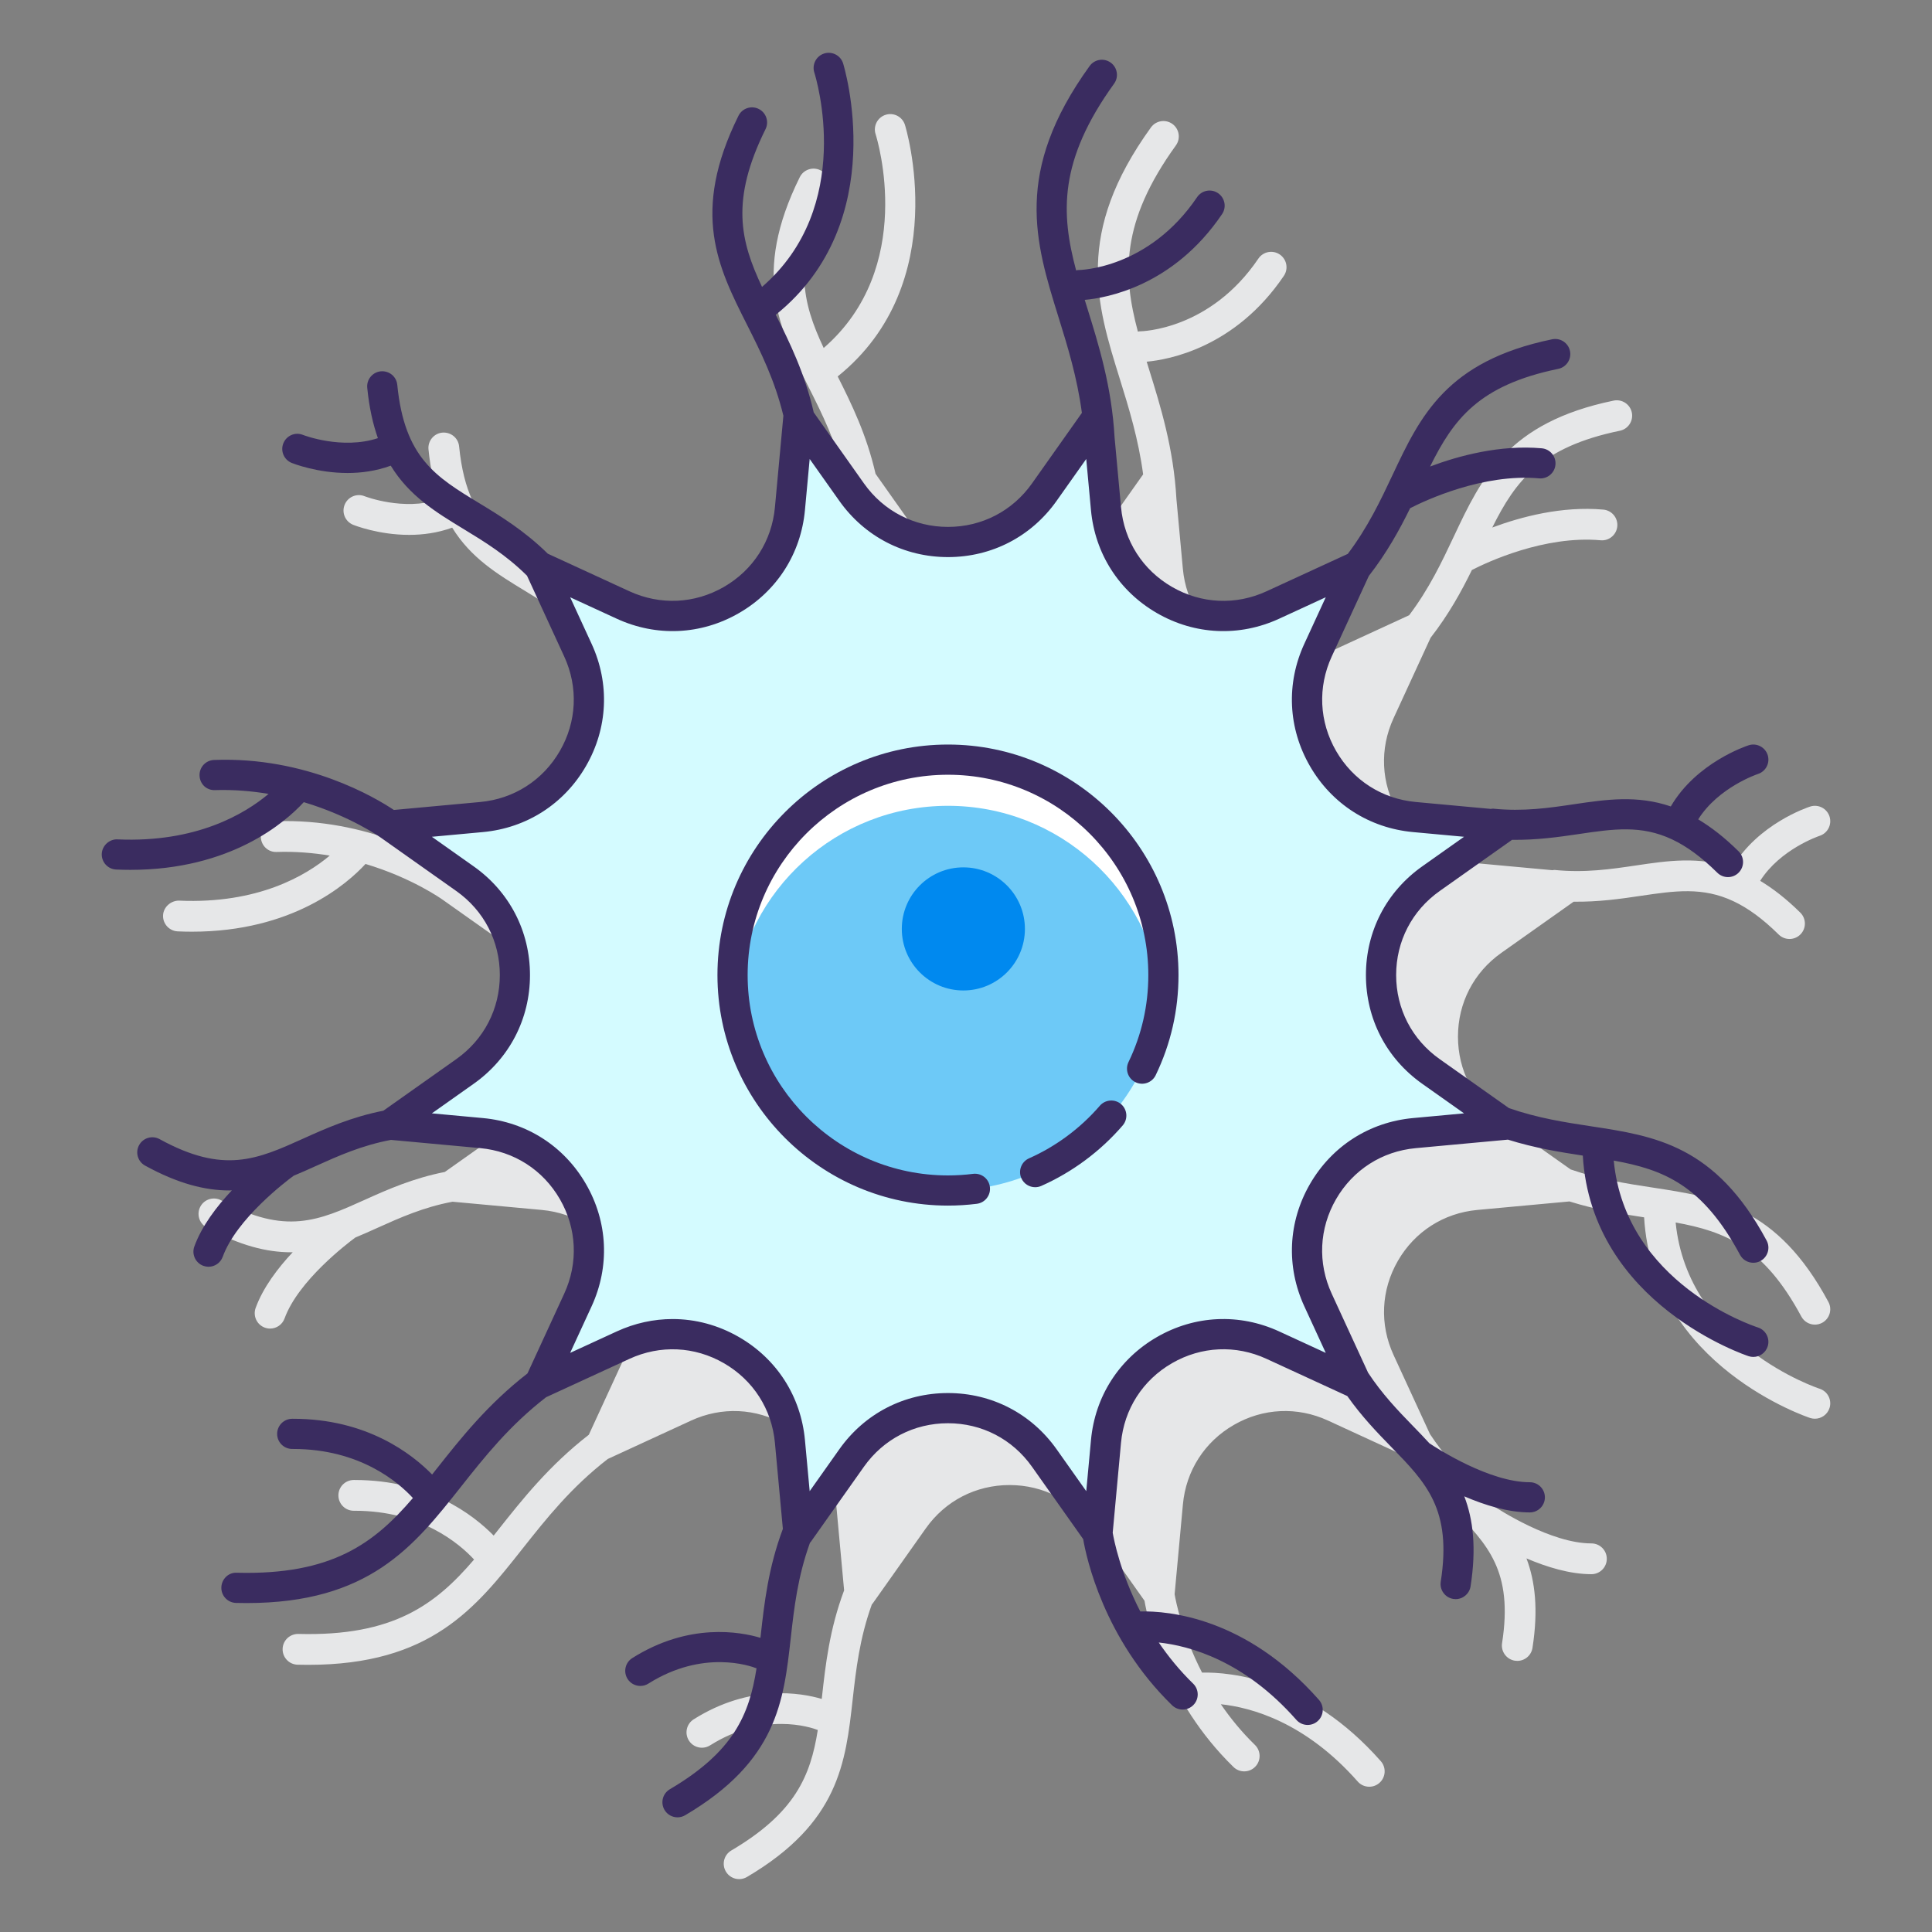 <svg id="Layer_1" enable-background="new 0 0 128 128" height="512" viewBox="0 0 128 128" width="512" xmlns="http://www.w3.org/2000/svg"><rect x="0" y="0" width="128" height="128" fill="#808080" stroke="none"/><g><path d="m120.549 92.005c-.092-.029-8.726-2.897-9.533-11.012 3.288.597 5.853 1.625 8.326 6.229.184.343.536.538.899.538.163 0 .328-.039.481-.121.496-.266.682-.884.416-1.38-3.396-6.324-7.401-6.933-11.643-7.579-1.737-.265-3.525-.542-5.435-1.201l-4.593-3.249c-1.826-1.291-2.873-3.314-2.873-5.55s1.047-4.259 2.873-5.55l4.791-3.39c1.642.02 3.103-.188 4.42-.384 2.279-.337 4.123-.61 6.17.353.007.003.011.009.018.012.004.001.007.001.011.002.927.441 1.895 1.135 2.965 2.192.199.197.458.295.717.295.263 0 .526-.101.725-.303.396-.4.392-1.045-.008-1.442-.928-.917-1.809-1.596-2.659-2.108 1.327-2.096 3.882-2.962 3.935-2.98.535-.172.83-.746.659-1.281-.172-.537-.746-.832-1.282-.66-.154.049-3.465 1.146-5.164 4.047-2.223-.757-4.269-.459-6.385-.143-1.658.245-3.374.499-5.38.297-.052-.004-.099.013-.15.016l-4.973-.458c-2.227-.205-4.145-1.434-5.263-3.37s-1.223-4.212-.287-6.243l2.454-5.33c1.192-1.529 2.034-3.056 2.736-4.488 1.01-.518 4.796-2.3 8.526-1.97.558.055 1.056-.363 1.107-.924.05-.562-.363-1.056-.924-1.107-2.746-.246-5.455.477-7.359 1.187 1.538-3.09 3.213-5.331 8.453-6.412.552-.113.906-.653.793-1.205-.114-.552-.652-.905-1.205-.792-7.029 1.451-8.756 5.115-10.585 8.996-.803 1.705-1.635 3.462-2.963 5.224l-5.377 2.477c-2.033.936-4.307.83-6.244-.289-1.936-1.118-3.165-3.036-3.371-5.262l-.426-4.615c-.187-3.367-1.051-6.147-1.814-8.6-.053-.172-.105-.339-.157-.509 1.447-.131 5.861-.921 9.088-5.687.316-.466.194-1.1-.272-1.416s-1.101-.194-1.416.273c-3.2 4.723-7.699 4.818-7.884 4.82-.035 0-.065.016-.099.02-1.005-3.763-1.156-7.248 2.517-12.338.33-.456.227-1.093-.229-1.423-.457-.33-1.093-.227-1.423.23-5.065 7.015-3.611 11.688-2.071 16.635.615 1.976 1.241 4.011 1.554 6.351l-3.301 4.668c-1.291 1.825-3.314 2.872-5.55 2.872s-4.259-1.047-5.55-2.872l-3.327-4.704c-.588-2.579-1.592-4.634-2.508-6.452 7.689-6.188 4.488-16.566 4.453-16.673-.171-.537-.746-.831-1.28-.66-.536.17-.833.744-.663 1.279.119.375 2.699 8.846-3.439 14.169-1.425-3.032-2.08-5.718.242-10.411.25-.505.043-1.116-.461-1.366-.506-.25-1.117-.044-1.366.462-3.184 6.433-1.359 10.05.574 13.88.907 1.798 1.834 3.667 2.399 6.005l-.559 6.061c-.206 2.226-1.434 4.144-3.371 5.262-1.936 1.119-4.212 1.225-6.243.289l-5.424-2.498c-1.534-1.507-3.121-2.485-4.528-3.34-1.968-1.195-3.561-2.162-4.521-4.209-.004-.008-.003-.016-.007-.024-.002-.004-.006-.006-.008-.01-.431-.931-.732-2.083-.88-3.579-.055-.561-.548-.963-1.115-.915-.56.055-.97.554-.914 1.114.128 1.299.372 2.384.7 3.321-2.361.765-4.881-.201-4.931-.22-.524-.213-1.115.044-1.325.565-.211.523.042 1.116.564 1.327.104.042 1.694.668 3.712.668.897 0 1.878-.126 2.85-.479 1.228 1.999 2.99 3.076 4.817 4.185 1.39.844 2.825 1.725 4.203 3.091l2.463 5.348c.935 2.031.831 4.307-.287 6.243s-3.037 3.165-5.263 3.37l-5.715.527c-1.239-.817-5.816-3.518-11.91-3.314-.563.018-1.005.489-.986 1.051s.48 1.012 1.052.986c1.246-.041 2.422.06 3.513.241-1.571 1.321-4.756 3.214-9.98 2.983-.525-.012-1.038.412-1.063.974-.024.563.412 1.038.974 1.063.322.014.636.021.945.021 6.662 0 10.271-3.16 11.494-4.488 3.095.928 5.058 2.332 5.087 2.353.002.001.005.002.007.003.003.002.004.005.007.006l4.985 3.526c1.826 1.291 2.873 3.314 2.873 5.55s-1.047 4.259-2.873 5.55l-4.832 3.418c-2.1.414-3.798 1.165-5.292 1.841-3.06 1.381-5.27 2.377-9.514.044-.493-.27-1.114-.092-1.384.401-.272.494-.092 1.114.402 1.385 2.195 1.208 4.001 1.651 5.599 1.651.038 0 .075-.005.113-.005-.994 1.062-1.967 2.345-2.457 3.692-.192.53.081 1.114.61 1.306.115.042.232.062.348.062.417 0 .808-.257.958-.671.908-2.5 4.153-4.966 4.69-5.362.493-.203.981-.422 1.474-.645 1.493-.673 3.041-1.365 4.965-1.727l5.911.545c2.227.205 4.145 1.434 5.263 3.37s1.223 4.212.287 6.243l-2.432 5.281c-2.627 2.039-4.415 4.294-5.992 6.287-.105.133-.208.262-.312.393-1.348-1.374-4.332-3.683-9.202-3.683-.023 0-.046 0-.07 0-.563.003-1.018.461-1.015 1.024.002.562.458 1.015 1.019 1.015.022.001.043 0 .065 0 4.389 0 6.931 2.178 7.905 3.231-2.55 2.979-5.34 5.098-11.64 4.929-.568-.008-1.031.431-1.045.994s.43 1.03.993 1.045c.237.006.47.009.699.009 8.117 0 11.075-3.739 14.2-7.692 1.58-1.997 3.216-4.061 5.652-5.948l5.517-2.542c2.033-.936 4.308-.831 6.244.289 1.936 1.118 3.165 3.036 3.371 5.262l.525 5.696c-.967 2.579-1.23 4.93-1.461 7.005-.007.064-.014.125-.021.189-1.347-.399-4.737-1.011-8.484 1.35-.476.3-.619.93-.319 1.406.194.308.525.476.864.476.186 0 .374-.051.543-.157 3.56-2.243 6.657-1.201 7.134-1.018-.482 3.048-1.504 5.492-5.73 7.983-.485.286-.647.911-.36 1.396.19.323.53.502.879.502.176 0 .354-.046.517-.141 6.093-3.591 6.536-7.558 7.005-11.758.222-1.989.457-4.046 1.27-6.302.015-.018.035-.031.048-.05l3.526-4.986c1.291-1.825 3.314-2.872 5.55-2.872s4.259 1.047 5.55 2.872l3.39 4.793c.211 1.224 1.363 6.602 5.896 11.016.198.192.455.289.711.289.265 0 .531-.104.73-.309.393-.403.384-1.048-.019-1.442-.892-.868-1.635-1.785-2.26-2.697 2.04.217 5.609 1.199 9.068 5.121.202.229.482.345.765.345.239 0 .48-.084.674-.255.423-.372.463-1.017.091-1.439-4.807-5.454-9.952-5.91-11.843-5.868-1.314-2.556-1.738-4.723-1.817-5.194l.549-5.952c.206-2.226 1.434-4.144 3.371-5.262 1.937-1.119 4.213-1.225 6.243-.289l5.345 2.462c.944 1.341 1.967 2.402 2.896 3.355 2.343 2.403 4.035 4.14 3.29 8.928-.087.556.294 1.077.851 1.164.053.008.106.012.158.012.494 0 .927-.359 1.006-.863.394-2.531.176-4.408-.398-5.927 1.336.571 2.871 1.046 4.302 1.046.563 0 1.019-.456 1.019-1.019 0-.564-.456-1.02-1.019-1.02-2.657 0-6.078-2.203-6.639-2.576-.36-.394-.733-.78-1.111-1.167-1.005-1.031-2.032-2.113-2.945-3.499l-2.412-5.238c-.935-2.031-.831-4.307.287-6.243s3.037-3.165 5.263-3.37l6.08-.561c.006 0 .011-.004.017-.004 1.773.555 3.432.823 4.951 1.055.586 9.853 10.897 13.259 11.004 13.294.103.033.207.048.31.048.432 0 .833-.277.971-.71.171-.534-.125-1.108-.662-1.279z" fill="#e6e7e8"/><g><path d="m69.188 32.606 3.526-4.985.561 6.08c.496 5.372 6.155 8.64 11.055 6.383l5.546-2.554-2.554 5.546c-2.257 4.9 1.011 10.56 6.383 11.055l6.08.561-4.985 3.526c-4.405 3.115-4.405 9.65 0 12.766l4.985 3.526-6.08.561c-5.372.496-8.64 6.155-6.383 11.055l2.554 5.546-5.546-2.554c-4.9-2.257-10.56 1.011-11.055 6.383l-.561 6.08-3.526-4.985c-3.115-4.405-9.65-4.405-12.766 0l-3.526 4.985-.561-6.08c-.496-5.372-6.155-8.64-11.055-6.383l-5.546 2.554 2.554-5.546c2.257-4.9-1.011-10.56-6.383-11.055l-6.08-.561 4.985-3.526c4.405-3.115 4.405-9.65 0-12.766l-4.985-3.526 6.08-.561c5.372-.496 8.64-6.155 6.383-11.055l-2.554-5.546 5.546 2.554c4.9 2.257 10.56-1.011 11.055-6.383l.561-6.08 3.526 4.985c3.116 4.405 9.651 4.405 12.766 0z" fill="#d4fbff"/><circle cx="62.806" cy="64.601" fill="#6dc9f7" r="14.273"/><path d="m62.806 53.387c7.366 0 13.425 5.581 14.189 12.744.054-.503.084-1.012.084-1.529 0-7.883-6.39-14.273-14.273-14.273s-14.273 6.39-14.273 14.273c0 .517.031 1.026.084 1.529.763-7.164 6.823-12.744 14.189-12.744z" fill="#fff"/><circle cx="63.825" cy="61.543" fill="#0089ef" r="4.078"/><g fill="#3a2c60"><path d="m72.866 73.259c-1.281 1.486-2.902 2.691-4.689 3.483-.505.224-.733.814-.509 1.319.166.373.531.595.915.595.135 0 .273-.027.405-.086 2.056-.911 3.921-2.297 5.394-4.007.36-.418.313-1.05-.105-1.41-.418-.357-1.049-.311-1.411.106z"/><path d="m62.806 49.328c-8.421 0-15.273 6.852-15.273 15.273s6.852 15.273 15.273 15.273c.636 0 1.278-.04 1.909-.119.548-.068.937-.568.868-1.116-.069-.549-.565-.936-1.117-.868-.548.068-1.106.104-1.66.104-7.319 0-13.273-5.954-13.273-13.273s5.954-13.273 13.273-13.273 13.273 5.954 13.273 13.273c0 2.02-.442 3.959-1.313 5.764-.24.497-.032 1.095.466 1.335.497.238 1.094.032 1.335-.466 1.003-2.078 1.512-4.31 1.512-6.633 0-8.423-6.852-15.274-15.273-15.274z"/><path d="m115.281 83.135c.18.337.525.527.882.527.16 0 .322-.038.472-.119.486-.261.669-.867.408-1.354-3.391-6.315-7.392-6.925-11.628-7.569-1.739-.264-3.529-.541-5.441-1.203l-4.595-3.25c-1.831-1.295-2.881-3.324-2.881-5.566s1.05-4.271 2.881-5.566l4.798-3.394c1.643.02 3.104-.188 4.422-.383 2.282-.338 4.129-.611 6.179.353.007.003.011.009.018.012.004.001.008.001.011.002.929.442 1.899 1.137 2.971 2.197.195.192.449.289.703.289.258 0 .516-.099.711-.297.389-.393.385-1.025-.008-1.414-.933-.922-1.818-1.603-2.673-2.115 1.334-2.125 3.928-2.997 3.957-3.007.524-.169.813-.73.646-1.256-.169-.526-.734-.815-1.257-.647-.154.049-3.47 1.148-5.162 4.054-2.225-.761-4.272-.463-6.39-.15-1.658.247-3.372.501-5.384.297-.055-.005-.104.013-.157.016l-4.966-.458c-2.233-.206-4.157-1.438-5.278-3.38s-1.226-4.225-.288-6.262l2.455-5.331c1.193-1.531 2.035-3.059 2.738-4.492 1.008-.516 4.82-2.309 8.543-1.976.549.05 1.036-.356 1.085-.907.049-.55-.357-1.035-.907-1.085-2.77-.244-5.496.492-7.399 1.207 1.547-3.121 3.215-5.382 8.491-6.47.541-.111.889-.641.777-1.182s-.641-.889-1.182-.777c-7.02 1.448-8.745 5.11-10.571 8.986-.804 1.707-1.638 3.466-2.968 5.231l-5.382 2.478c-2.036.938-4.318.834-6.261-.288-1.942-1.121-3.174-3.045-3.38-5.278l-.427-4.623c-.188-3.361-1.051-6.138-1.813-8.587-.056-.179-.11-.355-.164-.531 1.418-.124 5.856-.895 9.098-5.681.31-.457.19-1.079-.267-1.389-.458-.311-1.08-.191-1.389.268-3.206 4.732-7.714 4.826-7.9 4.828-.04 0-.074.018-.113.023-1.011-3.775-1.169-7.267 2.515-12.372.324-.447.223-1.072-.225-1.396-.449-.323-1.072-.222-1.396.226-5.059 7.007-3.606 11.675-2.068 16.617.616 1.979 1.243 4.017 1.556 6.363l-3.305 4.674c-1.295 1.83-3.324 2.881-5.567 2.881-2.242-.001-4.271-1.051-5.566-2.881l-3.329-4.706c-.589-2.586-1.597-4.645-2.515-6.467 7.695-6.179 4.494-16.554 4.46-16.662-.168-.525-.731-.814-1.256-.647s-.816.729-.65 1.256c.119.376 2.709 8.875-3.464 14.206-1.435-3.046-2.101-5.738.232-10.451.245-.495.042-1.095-.452-1.34-.496-.245-1.096-.042-1.34.453-3.18 6.424-1.356 10.036.574 13.862.908 1.799 1.836 3.67 2.401 6.011l-.56 6.064c-.206 2.233-1.438 4.157-3.38 5.278-1.943 1.121-4.224 1.225-6.261.288l-5.408-2.49c-1.539-1.517-3.133-2.491-4.546-3.349-2.873-1.744-4.949-3.005-5.425-7.836-.054-.55-.533-.946-1.093-.897-.549.054-.951.543-.897 1.093.128 1.305.375 2.395.705 3.335-2.373.78-4.911-.195-4.963-.215-.513-.21-1.093.042-1.3.554s.041 1.095.553 1.302c.104.041 1.691.667 3.705.667.899 0 1.883-.128 2.857-.485 1.226 2.005 2.99 3.082 4.819 4.193 1.392.845 2.828 1.727 4.208 3.096l2.465 5.352c.938 2.037.833 4.319-.288 6.262-1.122 1.941-3.045 3.174-5.278 3.38l-5.719.527c-1.224-.817-5.792-3.545-11.908-3.313-.552.018-.985.479-.967 1.031s.452.993 1.032.967c1.256-.039 2.441.065 3.541.251-1.574 1.322-4.784 3.245-10.009 3.013-.52-.031-1.018.404-1.042.955-.024.552.404 1.019.956 1.043.321.014.636.021.944.021 6.661 0 10.267-3.162 11.484-4.485 3.105.929 5.08 2.333 5.109 2.355.002.001.004.002.007.003.003.002.004.005.007.006l4.985 3.526c1.831 1.295 2.881 3.324 2.881 5.566s-1.05 4.271-2.881 5.566l-4.835 3.42c-2.099.413-3.798 1.165-5.293 1.841-3.063 1.382-5.277 2.381-9.531.043-.484-.266-1.091-.09-1.358.394s-.09 1.093.394 1.358c2.19 1.205 3.994 1.648 5.589 1.648.055 0 .107-.006.161-.007-1.004 1.066-1.992 2.36-2.486 3.72-.188.52.08 1.093.599 1.281.113.041.228.061.341.061.409 0 .792-.252.94-.658.912-2.51 4.172-4.984 4.701-5.373.492-.203.981-.422 1.473-.645 1.494-.674 3.044-1.367 4.972-1.729l5.914.545c2.233.206 4.157 1.438 5.278 3.38s1.226 4.225.288 6.262l-2.435 5.286c-2.627 2.038-4.416 4.293-5.992 6.287-.11.139-.217.273-.325.41-1.338-1.369-4.322-3.693-9.204-3.693-.022 0-.046 0-.068 0-.552.003-.998.452-.996 1.005.002.551.45.995 1 .995.019-.001.042 0 .063 0 4.415 0 6.964 2.199 7.932 3.25-2.557 2.988-5.352 5.115-11.666 4.95-.556-.031-1.011.423-1.025.975s.422 1.011.974 1.025c.237.006.469.009.698.009 8.107 0 11.063-3.735 14.186-7.684 1.581-2 3.219-4.065 5.658-5.954l5.519-2.541c2.038-.937 4.32-.833 6.261.288 1.942 1.121 3.174 3.045 3.38 5.278l.526 5.7c-.967 2.577-1.23 4.929-1.462 7.004-.008.072-.016.141-.024.212-1.328-.398-4.729-1.03-8.491 1.342-.467.294-.607.912-.313 1.379.19.302.515.467.847.467.182 0 .367-.05.532-.154 3.627-2.286 6.766-1.172 7.166-1.013-.482 3.061-1.501 5.512-5.743 8.011-.476.28-.634.894-.354 1.369.186.316.52.492.862.492.172 0 .347-.045.507-.139 6.085-3.585 6.528-7.548 6.996-11.743.223-1.993.458-4.052 1.273-6.311.015-.018.035-.031.049-.051l3.526-4.985c1.295-1.83 3.324-2.88 5.566-2.881 2.243 0 4.272 1.051 5.567 2.881l3.392 4.796c.208 1.213 1.356 6.594 5.891 11.009.194.189.446.283.698.283.26 0 .521-.102.716-.303.385-.396.377-1.028-.019-1.414-.901-.877-1.649-1.803-2.279-2.725 2.041.217 5.651 1.194 9.115 5.123.198.225.473.339.75.339.235 0 .471-.082.661-.25.415-.365.454-.997.089-1.411-4.815-5.46-9.963-5.902-11.839-5.859-1.322-2.568-1.747-4.746-1.826-5.215l.549-5.954c.206-2.233 1.438-4.157 3.38-5.278 1.943-1.122 4.226-1.226 6.261-.288l5.351 2.464c.945 1.342 1.968 2.404 2.897 3.357 2.346 2.407 4.042 4.146 3.295 8.944-.085.545.289 1.057.834 1.142.052.008.104.012.155.012.484 0 .91-.353.987-.847.397-2.552.17-4.437-.416-5.962 1.344.579 2.895 1.065 4.34 1.065.552 0 1-.447 1-1s-.448-1-1-1c-2.664 0-6.092-2.208-6.651-2.58-.36-.395-.734-.781-1.112-1.169-1.006-1.033-2.034-2.116-2.949-3.505l-2.412-5.238c-.938-2.037-.833-4.319.288-6.262 1.122-1.941 3.045-3.174 5.278-3.38l6.081-.561c.007-.001.013-.004.02-.005 1.78.557 3.445.826 4.969 1.059.575 9.852 10.884 13.258 10.992 13.292.101.032.203.047.304.047.423 0 .815-.271.952-.695.168-.525-.121-1.088-.646-1.257-.375-.121-8.78-2.944-9.552-11.056 3.306.596 5.882 1.618 8.366 6.243zm-21.667-9.06c-2.888.267-5.376 1.86-6.827 4.373-1.45 2.512-1.586 5.463-.373 8.097l1.422 3.088-3.087-1.422c-2.636-1.213-5.586-1.078-8.098.372s-4.105 3.938-4.371 6.827l-.313 3.384-1.962-2.774c-1.675-2.368-4.299-3.727-7.2-3.727-2.9.001-5.524 1.358-7.199 3.727l-1.963 2.774-.313-3.384c-.266-2.889-1.859-5.377-4.371-6.826-1.376-.795-2.883-1.194-4.398-1.194-1.251 0-2.508.272-3.7.821l-3.087 1.421 1.422-3.087c1.213-2.634 1.078-5.585-.373-8.097-1.45-2.513-3.938-4.106-6.827-4.373l-3.384-.312 2.775-1.963c2.368-1.675 3.726-4.299 3.726-7.199s-1.358-5.524-3.726-7.199l-2.775-1.963 3.384-.312c2.888-.267 5.376-1.86 6.827-4.373 1.45-2.512 1.586-5.463.373-8.097l-1.422-3.087 3.087 1.421c2.635 1.213 5.587 1.078 8.098-.373 2.512-1.449 4.105-3.938 4.371-6.826l.313-3.384 1.963 2.774c1.675 2.368 4.298 3.726 7.199 3.727 2.9 0 5.524-1.358 7.199-3.727l1.962-2.774.313 3.384c.266 2.889 1.859 5.377 4.371 6.827 2.512 1.449 5.462 1.586 8.098.372l3.087-1.422-1.422 3.088c-1.213 2.634-1.078 5.585.373 8.097 1.45 2.513 3.938 4.106 6.827 4.373l3.384.312-2.775 1.963c-2.368 1.675-3.726 4.299-3.726 7.199s1.358 5.524 3.726 7.199l2.775 1.963z"/></g></g></g></svg>
